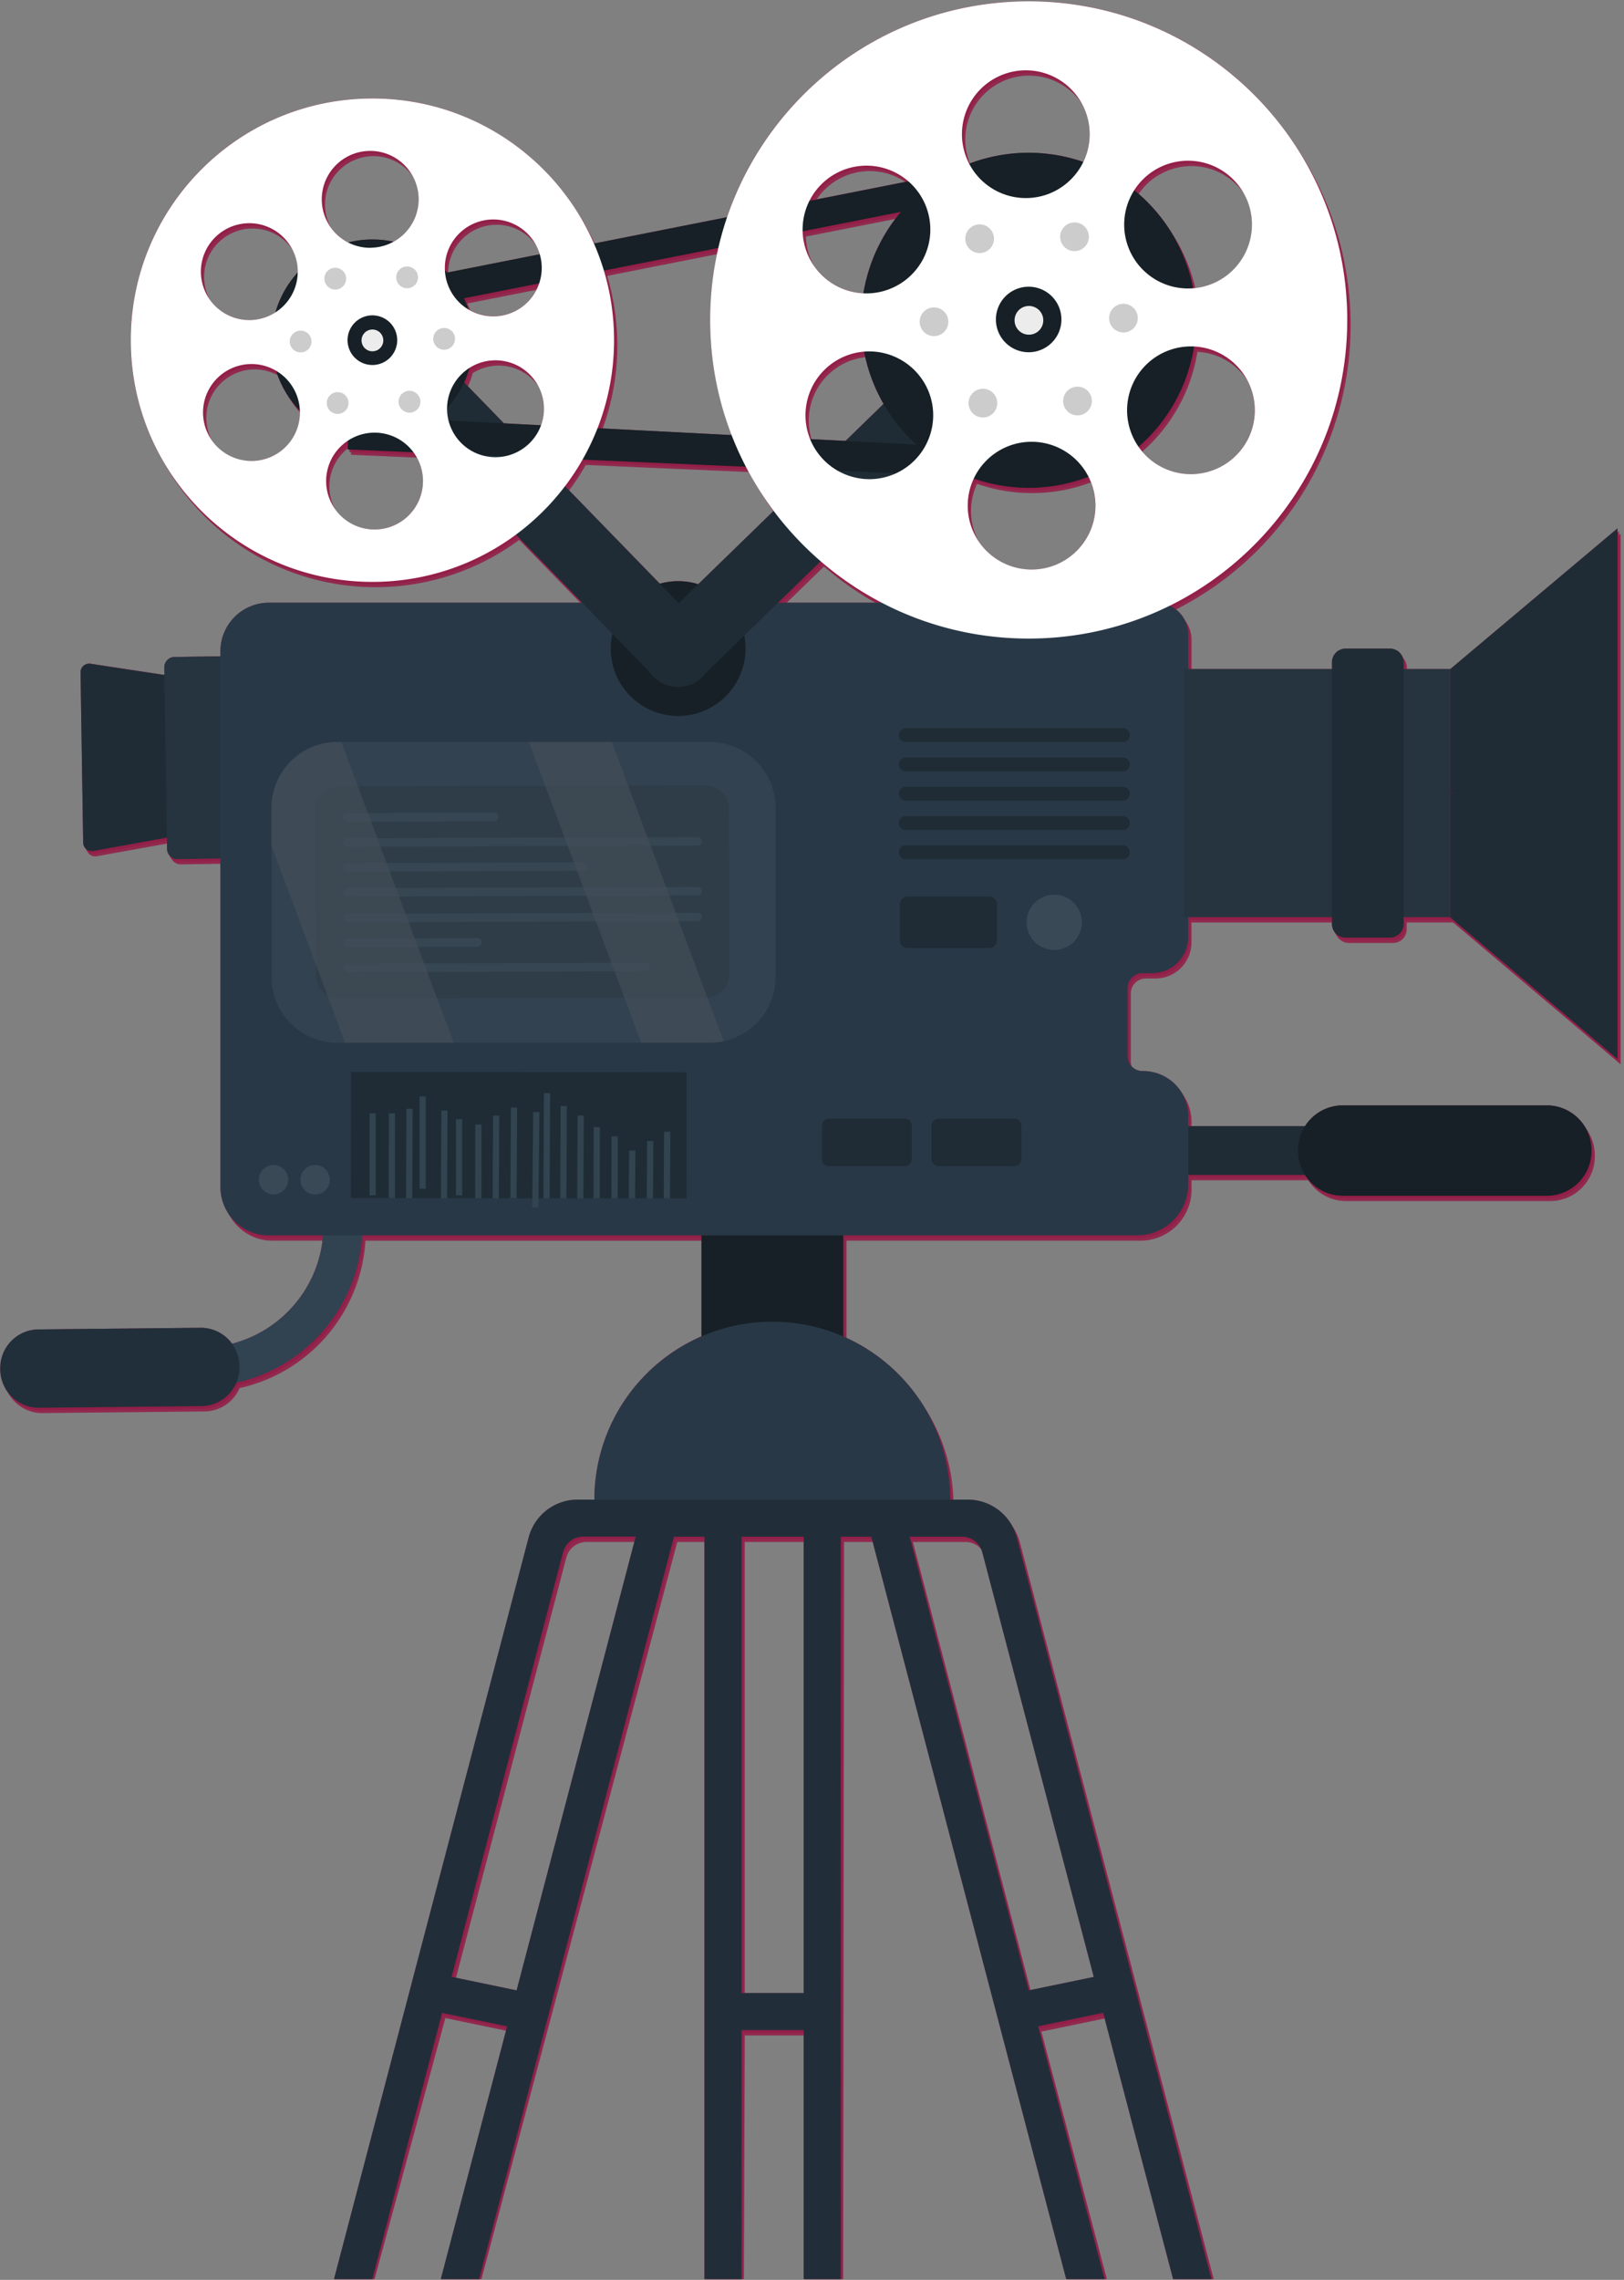 <svg width="285" height="400" fill="none" xmlns="http://www.w3.org/2000/svg">
    <rect width="100%" height="100%" fill="#808080" stroke="none"/>
    <path opacity=".9"
          d="M255.104 140.132v-.054h.862l-.862.054zM200.371 79.31a29.363 29.363 0 009.77-17.577c6.029.318 10.722 5.355 10.614 11.39-.107 6.037-4.977 10.903-11.013 11.006a11.208 11.208 0 01-9.371-4.819zm54.733 39h-8.213v-1.189a2.397 2.397 0 00-2.396-2.397h-7.759a2.393 2.393 0 00-2.396 2.397v1.189h-25.222v-6.034a5.595 5.595 0 00-3.258-5.081 55.902 55.902 0 0031.155-51.005c-.477-30.874-25.891-55.512-56.762-55.035-23.621.357-44.471 15.518-52.092 37.88l-23.365 4.623C97.592 27.132 80.728 16.965 62.749 18.31c-17.978 1.345-33.142 13.908-37.807 31.323-4.665 17.414 2.188 35.875 17.086 46.027 14.898 10.153 34.586 9.779 49.087-.933l11.633 11.963H47.771a8.5 8.5 0 00-8.503 8.503v.882l-8.075.126a1.816 1.816 0 00-1.787 1.842l.02 1.31-12.974-1.971a1.513 1.513 0 00-1.739 1.52l.46 29.868a1.514 1.514 0 001.781 1.466l12.911-2.339.032 1.977a1.812 1.812 0 001.842 1.787l7.529-.115v57.632a8.503 8.503 0 008.503 8.503h9.505a21.446 21.446 0 01-15.982 19.006 6.75 6.75 0 00-5.543-2.793l-28.426.287a6.774 6.774 0 00-6.702 6.839v.204a6.77 6.77 0 006.849 6.701l28.425-.287a6.77 6.77 0 006.15-4.092 28.3 28.3 0 0022.094-25.862h59.54v17.707a31.229 31.229 0 00-18.795 28.649h-2.946a8.883 8.883 0 00-8.589 6.627l-34.33 129.189h6.724l12.416-45.778 11.414 2.365-11.796 43.413h6.722l34.362-129.31h5.344l-.161 129.31h6.503l.158-42.741h10.92l-.158 42.741h6.503l.158-129.31h5.365l34.043 129.31h6.715l-11.494-43.413 11.414-2.365 12.106 45.778H213l-34-129.189a8.883 8.883 0 00-8.597-6.627h-3.075a31.23 31.23 0 00-18.764-28.641v-17.718h51.572a8.977 8.977 0 008.977-8.977v-1.624h20.485a7.847 7.847 0 006.635 3.65h35.785a7.85 7.85 0 007.867-7.856v-.161a7.853 7.853 0 00-7.853-7.854h-35.799a7.846 7.846 0 00-6.635 3.652h-20.494v-1.77a7.889 7.889 0 00-7.905-7.89h-.107a2.638 2.638 0 01-1.865-.769 2.638 2.638 0 01-.773-1.864V174.31a2.633 2.633 0 012.633-2.632h1.686a6.321 6.321 0 006.322-6.322v-3.503h25.222v1.193a2.397 2.397 0 002.396 2.397h7.759a2.4 2.4 0 002.396-2.397v-1.193h8.213v.055l29.333 24.839V93.644l-29.31 24.666zM36.9 44.46a8.494 8.494 0 0111.56-3.29 8.523 8.523 0 014.368 7.574 17.67 17.67 0 00-3.922 7.003 8.534 8.534 0 01-4.457 1.35 8.503 8.503 0 01-7.55-12.643v.006zm16.052 30.928a8.497 8.497 0 01-8.101 6.425 8.526 8.526 0 01-7.437-4.138 8.503 8.503 0 017.153-12.862 8.535 8.535 0 014.474 1.198 17.657 17.657 0 004.164 6.966 8.62 8.62 0 01-.253 2.402v.009zm12.46-47.989a8.497 8.497 0 014.232 15.94 17.67 17.67 0 00-7.971.124 8.497 8.497 0 013.736-16.064h.002zm1.025 66.437a8.494 8.494 0 01-4.799-15.595l-.034 1.55 11.534.5a8.491 8.491 0 01-6.7 13.545zm12.219-45.491a8.5 8.5 0 0116.646-2.805l-16.258 3.22a14.24 14.24 0 00-.388-.417v.003zm16.534 2.299a8.491 8.491 0 01-7.905 5.77 8.49 8.49 0 01-4.5-1.213 17.664 17.664 0 00-.764-1.954l13.17-2.603zm.322 24.893l-6.494-.336-6.986-7.184a17.7 17.7 0 00.937-2.551 8.462 8.462 0 018.698-.236 8.497 8.497 0 013.854 10.328l-.009-.02zm-4.276 274.61l-11.414-2.365 19.566-74.506a3.659 3.659 0 013.541-2.733h9.212l-20.905 79.604zm50.385.465h-10.919v-80.069h10.919v80.069zm27.802-80.069a3.66 3.66 0 013.54 2.733l19.566 74.506-11.414 2.365-20.905-79.598 9.213-.006zM108.334 59.96a42.539 42.539 0 00-1.779-11.552l20.083-3.971a56.115 56.115 0 002.328 32.83l-23.532-1.212a42.279 42.279 0 002.9-16.095zm14.776 43.468a11.854 11.854 0 00-6.739-.089L99.733 86.227a42.269 42.269 0 003.066-4.652l28.681 1.247a55.938 55.938 0 004.865 7.736l-13.235 12.87zm13.994 3.262l7.497-7.29a56.016 56.016 0 0010.741 7.29h-18.238zm11.85-28.394l-6.212-.322a11.206 11.206 0 019.483-15.35 29.126 29.126 0 003.408 9.17l-6.679 6.502zm3.136-25.897a11.206 11.206 0 01-10.658-10.888l17.264-3.413a29.306 29.306 0 00-6.609 14.301h.003zm-9.466-16.224c.072-.14.144-.287.221-.42a11.21 11.21 0 0117.13-2.996l-17.351 3.416zm37.802-22.9c6.186-.094 11.279 4.843 11.376 11.03a11.102 11.102 0 01-1.106 5.005 29.519 29.519 0 00-20.04.31 11.208 11.208 0 019.77-16.356v.012zm1.353 87.587a11.206 11.206 0 01-10.31-15.965 29.486 29.486 0 0020.115-.31 11.089 11.089 0 011.215 4.884 11.206 11.206 0 01-11.02 11.391zm21.552-70.132a11.206 11.206 0 116.641 20.784 29.35 29.35 0 00-10.325-17.204 11.109 11.109 0 013.672-3.589l.012.009z"
          fill="#931F48"/>
    <path opacity=".95"
          d="M254.816 139.655v-.054h.862l-.862.054zm-54.73-60.813a29.376 29.376 0 009.77-17.578c6.028.319 10.721 5.355 10.614 11.392-.108 6.036-4.977 10.902-11.014 11.005a11.207 11.207 0 01-9.362-4.819h-.008zm54.73 39.003h-8.213v-1.178a2.4 2.4 0 00-2.397-2.397h-7.758a2.4 2.4 0 00-2.397 2.397v1.192H208.83v-6.034a5.598 5.598 0 00-3.259-5.081 55.9 55.9 0 0031.141-50.997C236.235 24.877 210.824.236 179.951.713c-23.61.36-44.451 15.509-52.078 37.856l-23.365 4.623c-7.205-16.527-24.071-26.694-42.05-25.347-17.98 1.347-33.143 13.912-37.806 31.329C19.989 66.59 26.846 85.05 41.748 95.2c14.902 10.149 34.592 9.769 49.09-.948l11.633 11.963H47.482a8.503 8.503 0 00-8.503 8.505v.882l-8.074.124a1.814 1.814 0 00-1.788 1.845l.02 1.307-12.974-1.968a1.512 1.512 0 00-1.738 1.517l.46 29.868a1.513 1.513 0 001.781 1.465l12.911-2.339.02 2.003a1.813 1.813 0 001.842 1.788l7.529-.118v57.632a8.503 8.503 0 008.503 8.503h9.506a21.443 21.443 0 01-15.98 19.006 6.763 6.763 0 00-5.546-2.793l-28.426.287a6.77 6.77 0 00-6.702 6.836v.204a6.772 6.772 0 006.86 6.69l28.426-.288a6.762 6.762 0 006.15-4.092 28.298 28.298 0 0022.094-25.862h59.54v17.707a31.24 31.24 0 00-18.796 28.653h-2.945a8.88 8.88 0 00-8.59 6.626l-34.25 129.652h6.722l12.356-46.241 11.417 2.362-11.727 43.879h6.724l34.282-129.778h5.345l-.081 129.778h6.503l.078-43.207h10.919l-.077 43.207h6.5l.08-129.778h5.365l34.106 129.778h6.722l-11.575-43.879 11.414-2.362 12.186 46.241h6.722l-34.081-129.652a8.876 8.876 0 00-8.598-6.626h-3.074a31.233 31.233 0 00-18.765-28.644v-17.718h51.572a8.976 8.976 0 008.977-8.975v-1.632h20.486a7.85 7.85 0 006.635 3.65h35.784a7.852 7.852 0 007.857-7.854v-.158a7.857 7.857 0 00-7.857-7.856h-35.784a7.843 7.843 0 00-6.635 3.652h-20.494v-1.77a7.89 7.89 0 00-7.906-7.888h-.106a2.63 2.63 0 01-2.638-2.632V173.85a2.633 2.633 0 012.632-2.633h1.687a6.321 6.321 0 006.322-6.321v-3.503h25.221v1.189a2.397 2.397 0 002.397 2.397h7.758a2.397 2.397 0 002.397-2.397v-1.189h8.213v.051l29.333 24.839V93.181l-29.31 24.664zM36.612 43.995a8.497 8.497 0 0111.563-3.291 8.526 8.526 0 014.365 7.572 17.65 17.65 0 00-3.92 7 8.52 8.52 0 01-4.46 1.35 8.503 8.503 0 01-7.548-12.643v.011zm16.051 30.919a8.497 8.497 0 01-8.1 6.425 8.537 8.537 0 01-7.437-4.138 8.491 8.491 0 0111.626-11.666 17.65 17.65 0 004.164 6.965 8.597 8.597 0 01-.253 2.414zm12.46-47.989a8.497 8.497 0 014.233 15.94 17.671 17.671 0 00-7.971.123 8.497 8.497 0 013.735-16.063h.003zm1.029 66.437a8.494 8.494 0 01-4.799-15.595l-.037 1.55 11.534.5a8.491 8.491 0 01-6.698 13.545zm12.215-45.491a8.5 8.5 0 0116.647-2.805l-16.259 3.218a35.16 35.16 0 00-.388-.408v-.005zm16.535 2.298a8.503 8.503 0 01-7.905 5.77 8.551 8.551 0 01-4.5-1.212 17.445 17.445 0 00-.765-1.954l13.17-2.604zm.325 24.891l-6.498-.333-6.985-7.184c.378-.824.692-1.676.937-2.549a8.46 8.46 0 018.692-.261 8.509 8.509 0 013.854 10.327zm-4.28 274.621l-11.413-2.365L99.1 272.81a3.66 3.66 0 013.54-2.732h9.213l-20.905 79.603zm50.386.466h-10.92v-80.069h10.92v80.069zm27.802-80.069a3.66 3.66 0 013.54 2.732l19.566 74.506-11.414 2.365-20.902-79.598 9.21-.005zM108.046 59.483a42.54 42.54 0 00-1.779-11.552l20.08-3.965a56.115 56.115 0 002.328 32.83l-23.529-1.21a42.343 42.343 0 002.9-16.103zm14.778 43.468a11.848 11.848 0 00-6.732-.077L99.451 85.762a42.676 42.676 0 003.066-4.65l28.681 1.244a55.938 55.938 0 004.865 7.736l-13.239 12.859zm13.992 3.262l7.497-7.29a56.062 56.062 0 0010.741 7.29h-18.238zm11.85-28.394l-6.212-.319a11.207 11.207 0 019.482-15.353 29.223 29.223 0 003.408 9.172l-6.678 6.5zm3.135-25.897a11.224 11.224 0 01-10.658-10.887l17.262-3.391a29.283 29.283 0 00-6.607 14.29l.003-.012zm-9.465-16.22c.072-.142.143-.288.221-.423a11.208 11.208 0 0117.132-3.012l-17.353 3.434zm37.804-22.903a11.208 11.208 0 0110.273 16.049 29.482 29.482 0 00-20.043.31 11.21 11.21 0 019.77-16.36zm1.354 87.577c-6.18.096-11.271-4.829-11.38-11.008a11.096 11.096 0 011.064-4.934 29.517 29.517 0 0020.115-.313 11.206 11.206 0 01-9.816 16.276l.017-.021zm21.552-70.132a11.206 11.206 0 116.637 20.785 29.344 29.344 0 00-10.324-17.204 11.134 11.134 0 013.675-3.57l.012-.01z"
          fill="#931F48"/>
    <path d="M254.532 139.201v-.054h.862l-.862.054zm-54.733-60.825a29.369 29.369 0 009.77-17.577c6.029.318 10.722 5.355 10.614 11.391-.108 6.036-4.977 10.902-11.013 11.005a11.209 11.209 0 01-9.363-4.819h-.008zm54.733 39.003h-8.216v-1.192a2.391 2.391 0 00-2.396-2.394h-7.759a2.397 2.397 0 00-2.397 2.394v1.192h-25.221v-6.034a5.6 5.6 0 00-3.258-5.084 55.902 55.902 0 0031.155-51.005C235.963 24.386 210.552-.256 179.678.22c-23.623.359-44.473 15.522-52.092 37.885l-23.365 4.621C97.017 26.2 80.152 16.033 62.174 17.378c-17.978 1.345-33.142 13.908-37.807 31.323-4.665 17.414 2.187 35.875 17.085 46.027 14.899 10.153 34.587 9.778 49.088-.933l11.644 11.951H47.195a8.5 8.5 0 00-8.502 8.506v.882l-8.075.124a1.814 1.814 0 00-1.787 1.844l.02 1.311-12.974-1.971a1.512 1.512 0 00-1.739 1.517l.46 29.885a1.512 1.512 0 001.781 1.462l12.911-2.339.032 1.98a1.816 1.816 0 001.845 1.788l7.526-.118v57.629a8.5 8.5 0 008.502 8.506h9.506a21.447 21.447 0 01-15.98 19.006 6.76 6.76 0 00-5.546-2.794l-28.425.288a6.77 6.77 0 00-6.702 6.836v.207a6.77 6.77 0 006.849 6.698l28.425-.287a6.768 6.768 0 006.15-4.095 28.29 28.29 0 0022.094-25.862h59.54v17.707a31.236 31.236 0 00-18.796 28.655h-2.931a8.883 8.883 0 00-8.592 6.626L58.621 399.856h6.721l12.244-46.695L89 355.526l-11.638 44.33h6.724l34.196-130.241h5.344v130.241h6.503v-43.678h10.92v43.678h6.5V269.615h5.365l34.195 130.241h6.721l-11.646-44.342 11.414-2.365 12.264 46.707h6.724l-34.158-130.118a8.883 8.883 0 00-8.592-6.626h-3.08a31.232 31.232 0 00-18.767-28.629v-17.73h51.568a8.978 8.978 0 008.978-8.977v-1.627h20.488a7.847 7.847 0 006.635 3.653h35.785a7.857 7.857 0 007.856-7.857v-.158a7.855 7.855 0 00-7.856-7.853h-35.785a7.85 7.85 0 00-6.635 3.649h-20.494v-1.77a7.894 7.894 0 00-7.905-7.888h-.107a2.63 2.63 0 01-2.638-2.632v-11.914a2.633 2.633 0 012.633-2.629h1.689a6.321 6.321 0 006.322-6.322v-3.508h25.221v1.189a2.397 2.397 0 002.397 2.397h7.758a2.397 2.397 0 002.397-2.397v-1.189h8.216v.054l29.33 24.839V92.71l-29.31 24.669zM36.328 43.529a8.494 8.494 0 0111.56-3.3 8.532 8.532 0 014.365 7.576 17.74 17.74 0 00-3.92 7 8.495 8.495 0 01-4.46 1.35 8.5 8.5 0 01-7.545-12.644v.018zm16.048 30.928a8.506 8.506 0 01-8.1 6.428 8.54 8.54 0 01-7.437-4.138 8.489 8.489 0 0111.627-11.664 17.695 17.695 0 004.163 6.963 8.598 8.598 0 01-.252 2.402v.009zM64.84 26.468a8.497 8.497 0 014.23 15.94 17.655 17.655 0 00-7.968.124 8.497 8.497 0 013.735-16.064h.003zm1.026 66.437a8.494 8.494 0 01-4.8-15.605l-.037 1.549 11.534.503a8.408 8.408 0 011.667 4.913 8.503 8.503 0 01-8.365 8.638v.003zm12.216-45.491a8.5 8.5 0 0116.646-2.805l-16.259 3.216c-.126-.124-.255-.276-.388-.411zm16.534 2.299a8.503 8.503 0 01-7.905 5.77 8.523 8.523 0 01-4.5-1.213 17.65 17.65 0 00-.765-1.954l13.17-2.603zm.325 24.89l-6.497-.333-6.986-7.184c.379-.823.692-1.676.937-2.549A8.494 8.494 0 0194.94 74.595v.008zm-4.28 274.612l-11.413-2.376 19.566-74.506a3.66 3.66 0 013.54-2.73h9.213l-20.905 79.612zm50.389.466h-10.92v-80.066h10.92v80.066zm27.799-80.066a3.658 3.658 0 013.54 2.73l19.566 74.508-11.414 2.362-20.902-79.597 9.21-.003zm-61.09-210.586a42.54 42.54 0 00-1.779-11.552l20.083-3.971a56.18 56.18 0 002.328 32.83l-23.529-1.21a42.332 42.332 0 002.897-16.097zm14.778 43.468a11.899 11.899 0 00-3.525-.534c-1.085 0-2.164.151-3.207.448L99.164 85.299a42.824 42.824 0 003.066-4.652l28.672 1.25a56.415 56.415 0 004.865 7.735l-13.23 12.865zm13.989 3.25l7.497-7.29a55.914 55.914 0 0010.741 7.29h-18.238zm11.853-28.394l-6.212-.319a11.206 11.206 0 019.482-15.35 29.234 29.234 0 003.408 9.17l-6.678 6.5zm3.135-25.893a11.228 11.228 0 01-10.661-10.888l17.265-3.414a29.266 29.266 0 00-6.604 14.313v-.011zm-9.465-16.224c.069-.141.141-.288.218-.42 3.011-5.4 9.826-7.34 15.23-4.339a11.61 11.61 0 011.891 1.325l-17.339 3.434zm37.802-22.88a11.206 11.206 0 0110.273 16.046 29.522 29.522 0 00-20.041.31 11.208 11.208 0 019.77-16.356h-.002zm1.353 87.575a11.207 11.207 0 01-10.31-15.963 29.541 29.541 0 0020.115-.31 11.205 11.205 0 01-9.816 16.273h.011zm21.552-70.132a11.207 11.207 0 116.638 20.787 29.358 29.358 0 00-10.325-17.207 11.166 11.166 0 013.678-3.589l.009.009z"
          fill="#931F48"/>
    <path d="M147.983 193.839h-24.885v44.96h24.885v-44.96z" fill="#162026"/>
    <path d="M35.661 243.273l-29.885.305-.072-6.837 29.885-.304c11.814-.133 21.291-9.804 21.184-21.618v-.25l6.836-.069v.25c.142 15.587-12.36 28.348-27.948 28.523z"
          fill="#314251"/>
    <path d="M42.011 239.655a6.766 6.766 0 00-6.836-6.698l-28.425.287a6.77 6.77 0 00-6.702 6.836v.207a6.77 6.77 0 006.849 6.707l28.425-.287a6.768 6.768 0 006.702-6.839l-.013-.213z"
          fill="#212F3A"/>
    <path d="M16.38 149.305l16.41-2.972-.422-27.367-16.491-2.503a1.511 1.511 0 00-1.74 1.517l.461 29.885a1.51 1.51 0 001.782 1.44z"
          fill="#1F2C35"/>
    <path d="M41.586 150.575l-10.42.161a1.82 1.82 0 01-1.844-1.788l-.492-31.83a1.816 1.816 0 011.788-1.845l10.42-.161.548 35.463z"
          fill="#26343F"/>
    <path d="M231.893 197.583h-28.112v8.566h28.112v-8.566z" fill="#1F2C35"/>
    <path d="M271.443 193.934h-35.788a7.853 7.853 0 00-7.853 7.853v.161a7.853 7.853 0 007.853 7.854h35.788a7.853 7.853 0 007.853-7.854v-.161a7.853 7.853 0 00-7.853-7.853z"
          fill="#162026"/>
    <path d="M47.195 216.753h152.356a8.977 8.977 0 008.977-8.977v-11.963a7.889 7.889 0 00-7.905-7.888h-.106a2.63 2.63 0 01-2.638-2.632v-11.914a2.633 2.633 0 012.632-2.629h1.69a6.322 6.322 0 006.322-6.322v-53.069a5.598 5.598 0 00-1.634-3.964 5.595 5.595 0 00-3.958-1.648H47.183a8.5 8.5 0 00-8.502 8.506v93.994a8.505 8.505 0 008.514 8.506z"
          fill="#293847"/>
    <path d="M119.008 125.621c6.532 0 11.828-5.296 11.828-11.828 0-6.532-5.296-11.827-11.828-11.827-6.532 0-11.827 5.295-11.827 11.827s5.295 11.828 11.827 11.828z"
          fill="#162026"/>
    <path d="M123.914 175.026l-64.304.201a4.138 4.138 0 01-4.15-4.124l-.089-28.954A4.135 4.135 0 0159.483 138l64.302-.201a4.135 4.135 0 014.152 4.123l.089 28.954a4.137 4.137 0 01-4.112 4.15z"
          fill="#1F2C35"/>
    <path d="M86.67 144.086l-25.73.081a.746.746 0 01-.747-.745v-.014a.745.745 0 01.744-.75l25.727-.08a.748.748 0 01.75.744v.017a.743.743 0 01-.745.747zm35.744 4.282l-61.46.195a.744.744 0 01-.75-.744.75.75 0 01.747-.75l61.446-.19a.75.75 0 01.53.216c.14.14.22.33.22.529v.014a.745.745 0 01-.733.73zm-20.02 4.419l-41.425.127a.745.745 0 01-.75-.744.75.75 0 01.744-.75l41.428-.13a.753.753 0 01.75.747v.015a.752.752 0 01-.747.735zm20.037 4.328l-61.449.192a.746.746 0 01-.75-.747.75.75 0 01.745-.75l61.448-.189a.745.745 0 01.75.744v.014a.747.747 0 01-.744.736zm.012 4.506l-61.446.189a.742.742 0 01-.75-.744.745.745 0 01.744-.75l61.449-.192a.752.752 0 01.75.747.75.75 0 01-.747.75zm-38.653 4.471l-22.781.069a.744.744 0 01-.75-.744v-.015a.748.748 0 01.747-.75l22.781-.072c.413 0 .748.335.748.748v.014a.748.748 0 01-.745.75zm29.546 4.31l-52.299.161a.741.741 0 01-.75-.744.75.75 0 01.744-.75l52.299-.161a.745.745 0 01.75.744.74.74 0 01-.744.75z"
          fill="#31444F"/>
    <path d="M254.532 117.379h-46.733v43.538h46.733v-43.538z" fill="#26343F"/>
    <path d="M243.92 113.793h-7.773a2.397 2.397 0 00-2.397 2.397v45.919a2.397 2.397 0 002.397 2.397h7.773a2.397 2.397 0 002.396-2.397V116.19a2.397 2.397 0 00-2.396-2.397zm10.611 3.586v21.77h.851l-.851.052v21.77l29.331 24.839V92.707l-29.331 24.672zm-139.896 1.319l-.083-.089a5.987 5.987 0 01-1.696-4.256 5.986 5.986 0 011.813-4.206l55.173-53.65a5.988 5.988 0 014.257-1.697 5.987 5.987 0 014.208 1.815l.084.086a5.992 5.992 0 011.696 4.257 5.997 5.997 0 01-1.814 4.209L123.1 118.816a5.988 5.988 0 01-8.465-.118z"
          fill="#1F2C35"/>
    <path d="M61.321 54.984l-.087.084a5.986 5.986 0 00-.118 8.464l53.65 55.169a5.985 5.985 0 008.464.118l.087-.084a5.985 5.985 0 00.118-8.464l-53.65-55.17a5.986 5.986 0 00-8.464-.117z"
          fill="#1F2C35"/>
    <path d="M58.16 56.931l-.766-4.937L179.747 27.79l12.029 2.724L58.161 56.931zM185.011 79.25l-.477 4.974-123.506-5.368.135-5.977 123.848 6.371z"
          fill="#162026"/>
    <path d="M193.324 82.657c14.613-7.067 20.73-24.643 13.663-39.255-7.068-14.613-24.643-20.73-39.256-13.663-14.612 7.067-20.729 24.643-13.662 39.255 7.067 14.613 24.642 20.73 39.255 13.663z"
          fill="#162026"/>
    <path d="M179.663.236c-30.87.48-55.508 25.89-55.031 56.764.477 30.874 25.888 55.509 56.761 55.032 30.874-.477 55.509-25.888 55.032-56.762-.477-30.873-25.888-55.508-56.762-55.034zm-16.238 75.359a11.208 11.208 0 01-10.678 8.474 11.253 11.253 0 01-9.802-5.46 11.206 11.206 0 019.428-16.954 11.253 11.253 0 019.802 5.46 11.121 11.121 0 011.25 8.48zm-1.581-29.865a11.246 11.246 0 01-9.626 5.747 11.207 11.207 0 119.629-5.747h-.003zm19.36 54.192a11.206 11.206 0 1111.037-11.373c.093 6.188-4.849 11.28-11.037 11.373zm-1.006-65.172a11.207 11.207 0 1111.029-11.374c.092 6.186-4.844 11.276-11.029 11.374zm38.592 42.692a11.244 11.244 0 01-9.629 5.748 11.207 11.207 0 119.629-5.748zm.575-35.304a11.208 11.208 0 11-1.25-8.483 11.128 11.128 0 011.247 8.483h.003z"
          fill="#fff"/>
    <path d="M186.27 56.035a5.748 5.748 0 10-11.494.168 5.748 5.748 0 0011.494-.169z" fill="#162026"/>
    <path d="M191.092 41.566a2.52 2.52 0 10-5.038.075 2.52 2.52 0 005.038-.075zm-17.903-1.856a2.517 2.517 0 10-2.449 4.397 2.517 2.517 0 002.449-4.397zm-10.545 14.569a2.517 2.517 0 102.582 4.321 2.517 2.517 0 00-2.582-4.321zm7.33 16.425a2.52 2.52 0 105.038-.074 2.52 2.52 0 00-5.038.074zm17.893 1.856a2.522 2.522 0 003.653-2.89 2.52 2.52 0 10-3.653 2.89z"
          fill="#CCC"/>
    <path d="M179.311 58.385a2.52 2.52 0 102.457-4.4 2.52 2.52 0 00-2.457 4.4z" fill="#ECECEC"/>
    <path d="M198.422 57.991a2.517 2.517 0 10-2.582-4.321 2.517 2.517 0 002.582 4.321z" fill="#CCC"/>
    <path d="M70.468 76.684c9.365-2.83 14.663-12.714 11.834-22.078-2.83-9.365-12.714-14.663-22.079-11.834-9.364 2.83-14.662 12.714-11.833 22.079 2.83 9.364 12.714 14.662 22.078 11.833z"
          fill="#162026"/>
    <path d="M64.695 17.282c-23.418.364-42.106 19.643-41.742 43.061.363 23.418 19.642 42.108 43.06 41.745 23.418-.363 42.108-19.641 41.745-43.06-.363-23.419-19.643-42.11-43.063-41.746zM52.376 74.448a8.506 8.506 0 01-8.1 6.428 8.54 8.54 0 01-7.437-4.138 8.5 8.5 0 1115.537-2.298v.008zM51.178 51.79a8.532 8.532 0 01-7.305 4.365 8.497 8.497 0 117.305-4.365zm14.687 41.112a8.497 8.497 0 118.365-8.62 8.506 8.506 0 01-8.365 8.62zM65.1 43.477a8.5 8.5 0 118.368-8.62 8.509 8.509 0 01-8.368 8.606v.014zm29.276 32.385a8.543 8.543 0 01-7.307 4.354 8.5 8.5 0 117.307-4.354zm.434-26.784a8.5 8.5 0 11-.948-6.434 8.43 8.43 0 01.948 6.422v.012z"
          fill="#fff"/>
    <path d="M69.707 59.618a4.356 4.356 0 10-8.711.133 4.356 4.356 0 008.711-.133z" fill="#162026"/>
    <path d="M73.357 48.632a1.911 1.911 0 10-3.822.058 1.911 1.911 0 003.822-.058zM59.77 47.224a1.91 1.91 0 10-1.868 3.334 1.91 1.91 0 001.868-3.334zm-7.994 11.055a1.911 1.911 0 101.962 3.28 1.911 1.911 0 00-1.962-3.28zm5.569 12.46a1.91 1.91 0 103.82-.058 1.91 1.91 0 00-3.82.058zm13.575 1.405a1.911 1.911 0 101.872-3.332 1.911 1.911 0 00-1.873 3.332z"
          fill="#CCC"/>
    <path d="M64.422 61.39a1.91 1.91 0 101.873-3.33 1.91 1.91 0 00-1.873 3.33z" fill="#ECECEC"/>
    <path d="M78.925 61.092a1.91 1.91 0 10-1.962-3.28 1.91 1.91 0 001.962 3.28z" fill="#CCC"/>
    <path d="M48.005 209.566a2.577 2.577 0 100-5.155 2.577 2.577 0 000 5.155zm7.302 0a2.577 2.577 0 100-5.155 2.577 2.577 0 000 5.155zm129.705-42.896a4.85 4.85 0 004.85-4.851 4.85 4.85 0 10-4.85 4.851z"
          fill="#3A4956"/>
    <path d="M197.075 127.764h-38.13c-.661 0-1.198.537-1.198 1.199v.023c0 .661.537 1.198 1.198 1.198h38.13c.661 0 1.198-.537 1.198-1.198v-.023c0-.662-.537-1.199-1.198-1.199zm0 5.144h-38.13c-.661 0-1.198.537-1.198 1.198v.023c0 .662.537 1.199 1.198 1.199h38.13c.661 0 1.198-.537 1.198-1.199v-.023c0-.661-.537-1.198-1.198-1.198zm0 5.141h-38.13c-.661 0-1.198.536-1.198 1.198v.023c0 .662.537 1.198 1.198 1.198h38.13c.661 0 1.198-.536 1.198-1.198v-.023c0-.662-.537-1.198-1.198-1.198zm0 5.141h-38.13c-.661 0-1.198.536-1.198 1.198v.023c0 .662.537 1.198 1.198 1.198h38.13c.661 0 1.198-.536 1.198-1.198v-.023c0-.662-.537-1.198-1.198-1.198zm0 5.14h-38.13c-.661 0-1.198.537-1.198 1.199v.023c0 .662.537 1.198 1.198 1.198h38.13c.661 0 1.198-.536 1.198-1.198v-.023c0-.662-.537-1.199-1.198-1.199zm-23.457 8.98h-14.345a1.36 1.36 0 00-1.359 1.36v6.301a1.36 1.36 0 001.359 1.359h14.345c.751 0 1.359-.608 1.359-1.359v-6.301a1.36 1.36 0 00-1.359-1.36zm-14.868 38.949h-13.268c-.693 0-1.255.562-1.255 1.255v5.831c0 .693.562 1.256 1.255 1.256h13.268c.693 0 1.255-.563 1.255-1.256v-5.831c0-.693-.562-1.255-1.255-1.255zm19.245 0h-13.268c-.693 0-1.255.562-1.255 1.255v5.831c0 .693.562 1.256 1.255 1.256h13.268c.693 0 1.255-.563 1.255-1.256v-5.831c0-.693-.562-1.255-1.255-1.255zm-116.39-8.205l-.03 22.135 58.907.082.031-22.135-58.908-.082z"
          fill="#1F2C35"/>
    <path d="M64.85 195.33v14.38h1.095v-14.38h-1.094zm3.38.002l-.021 14.859 1.095.002.02-14.86-1.094-.001zm3.099-.792l-.077 15.672 1.095.006.076-15.672-1.094-.006zm2.298-2.166v16.192h1.095v-16.192h-1.095zm3.823 2.477l-.075 15.377 1.095.005.075-15.376-1.095-.006zm2.568 1.508v13.374h1.094v-13.374h-1.094zm3.395.934l-.017 12.92 1.094.001.018-12.919-1.094-.002zm3.113-1.571l-.079 14.52 1.095.006.079-14.52-1.095-.006zm3.126-1.405l-.084 15.891 1.095.005.083-15.89-1.094-.006zm3.918.794l-.168 16.736 1.095.011.168-16.736-1.095-.011zm1.88-3.316l-.09 18.446 1.095.005.09-18.445-1.094-.006zm2.935 2.259l-.08 16.192 1.095.006.08-16.193-1.095-.005zm2.979 1.676l-.071 14.535 1.095.005.071-14.534-1.095-.006zm2.814 2.012l-.018 12.5 1.095.001.017-12.5-1.094-.001zm3.147 1.619l-.015 10.882 1.094.001.016-10.882-1.095-.001zm3.084 2.493l-.049 8.414 1.095.006.049-8.414-1.095-.006zm3.15-1.671l-.056 10.092 1.095.006.056-10.092-1.095-.006zm2.984-1.636l-.064 11.732 1.095.006.064-11.733-1.095-.005z"
          fill="#31444F"/>
    <path opacity=".61"
          d="M124.534 130.184H59.218c-6.396 0-11.58 5.185-11.58 11.58v29.61c0 6.395 5.184 11.58 11.58 11.58h65.316c6.396 0 11.581-5.185 11.581-11.58v-29.61c0-6.395-5.185-11.58-11.581-11.58z"
          fill="#3A4956"/>
    <path opacity=".61"
          d="M59.221 130.172c-6.397 0-11.583 5.186-11.583 11.584v6.609l12.93 34.572h19.055l-19.732-52.765h-.67zm33.594 0l19.722 52.771h12a11.554 11.554 0 002.459-.268l-19.623-52.503H92.815z"
          fill="#45515B"/>
    <path d="M135.526 231.897c-17.237.006-31.209 13.978-31.215 31.215h62.445c-.006-17.243-13.987-31.217-31.23-31.215z"
          fill="#293847"/>
    <path d="M205.874 399.856h6.724l-34.169-130.117a8.884 8.884 0 00-8.592-6.627h-68.469a8.883 8.883 0 00-8.592 6.627L58.621 399.856h6.721l12.245-46.695L89 355.526l-11.638 44.33h6.725l34.195-130.241h5.345v130.241h6.503v-43.678h10.919v43.678h6.5V269.615h5.365l34.196 130.241h6.721l-11.647-44.342 11.414-2.365 12.276 46.707zM90.661 349.215l-11.413-2.376 19.566-74.506a3.659 3.659 0 013.54-2.73h9.212l-20.905 79.612zm50.388.466H130.13v-80.066h10.919v80.066zm39.492-.466l-20.903-79.597h9.21a3.657 3.657 0 013.54 2.73l19.566 74.505-11.413 2.362z"
          fill="#212E3A"/>
</svg>